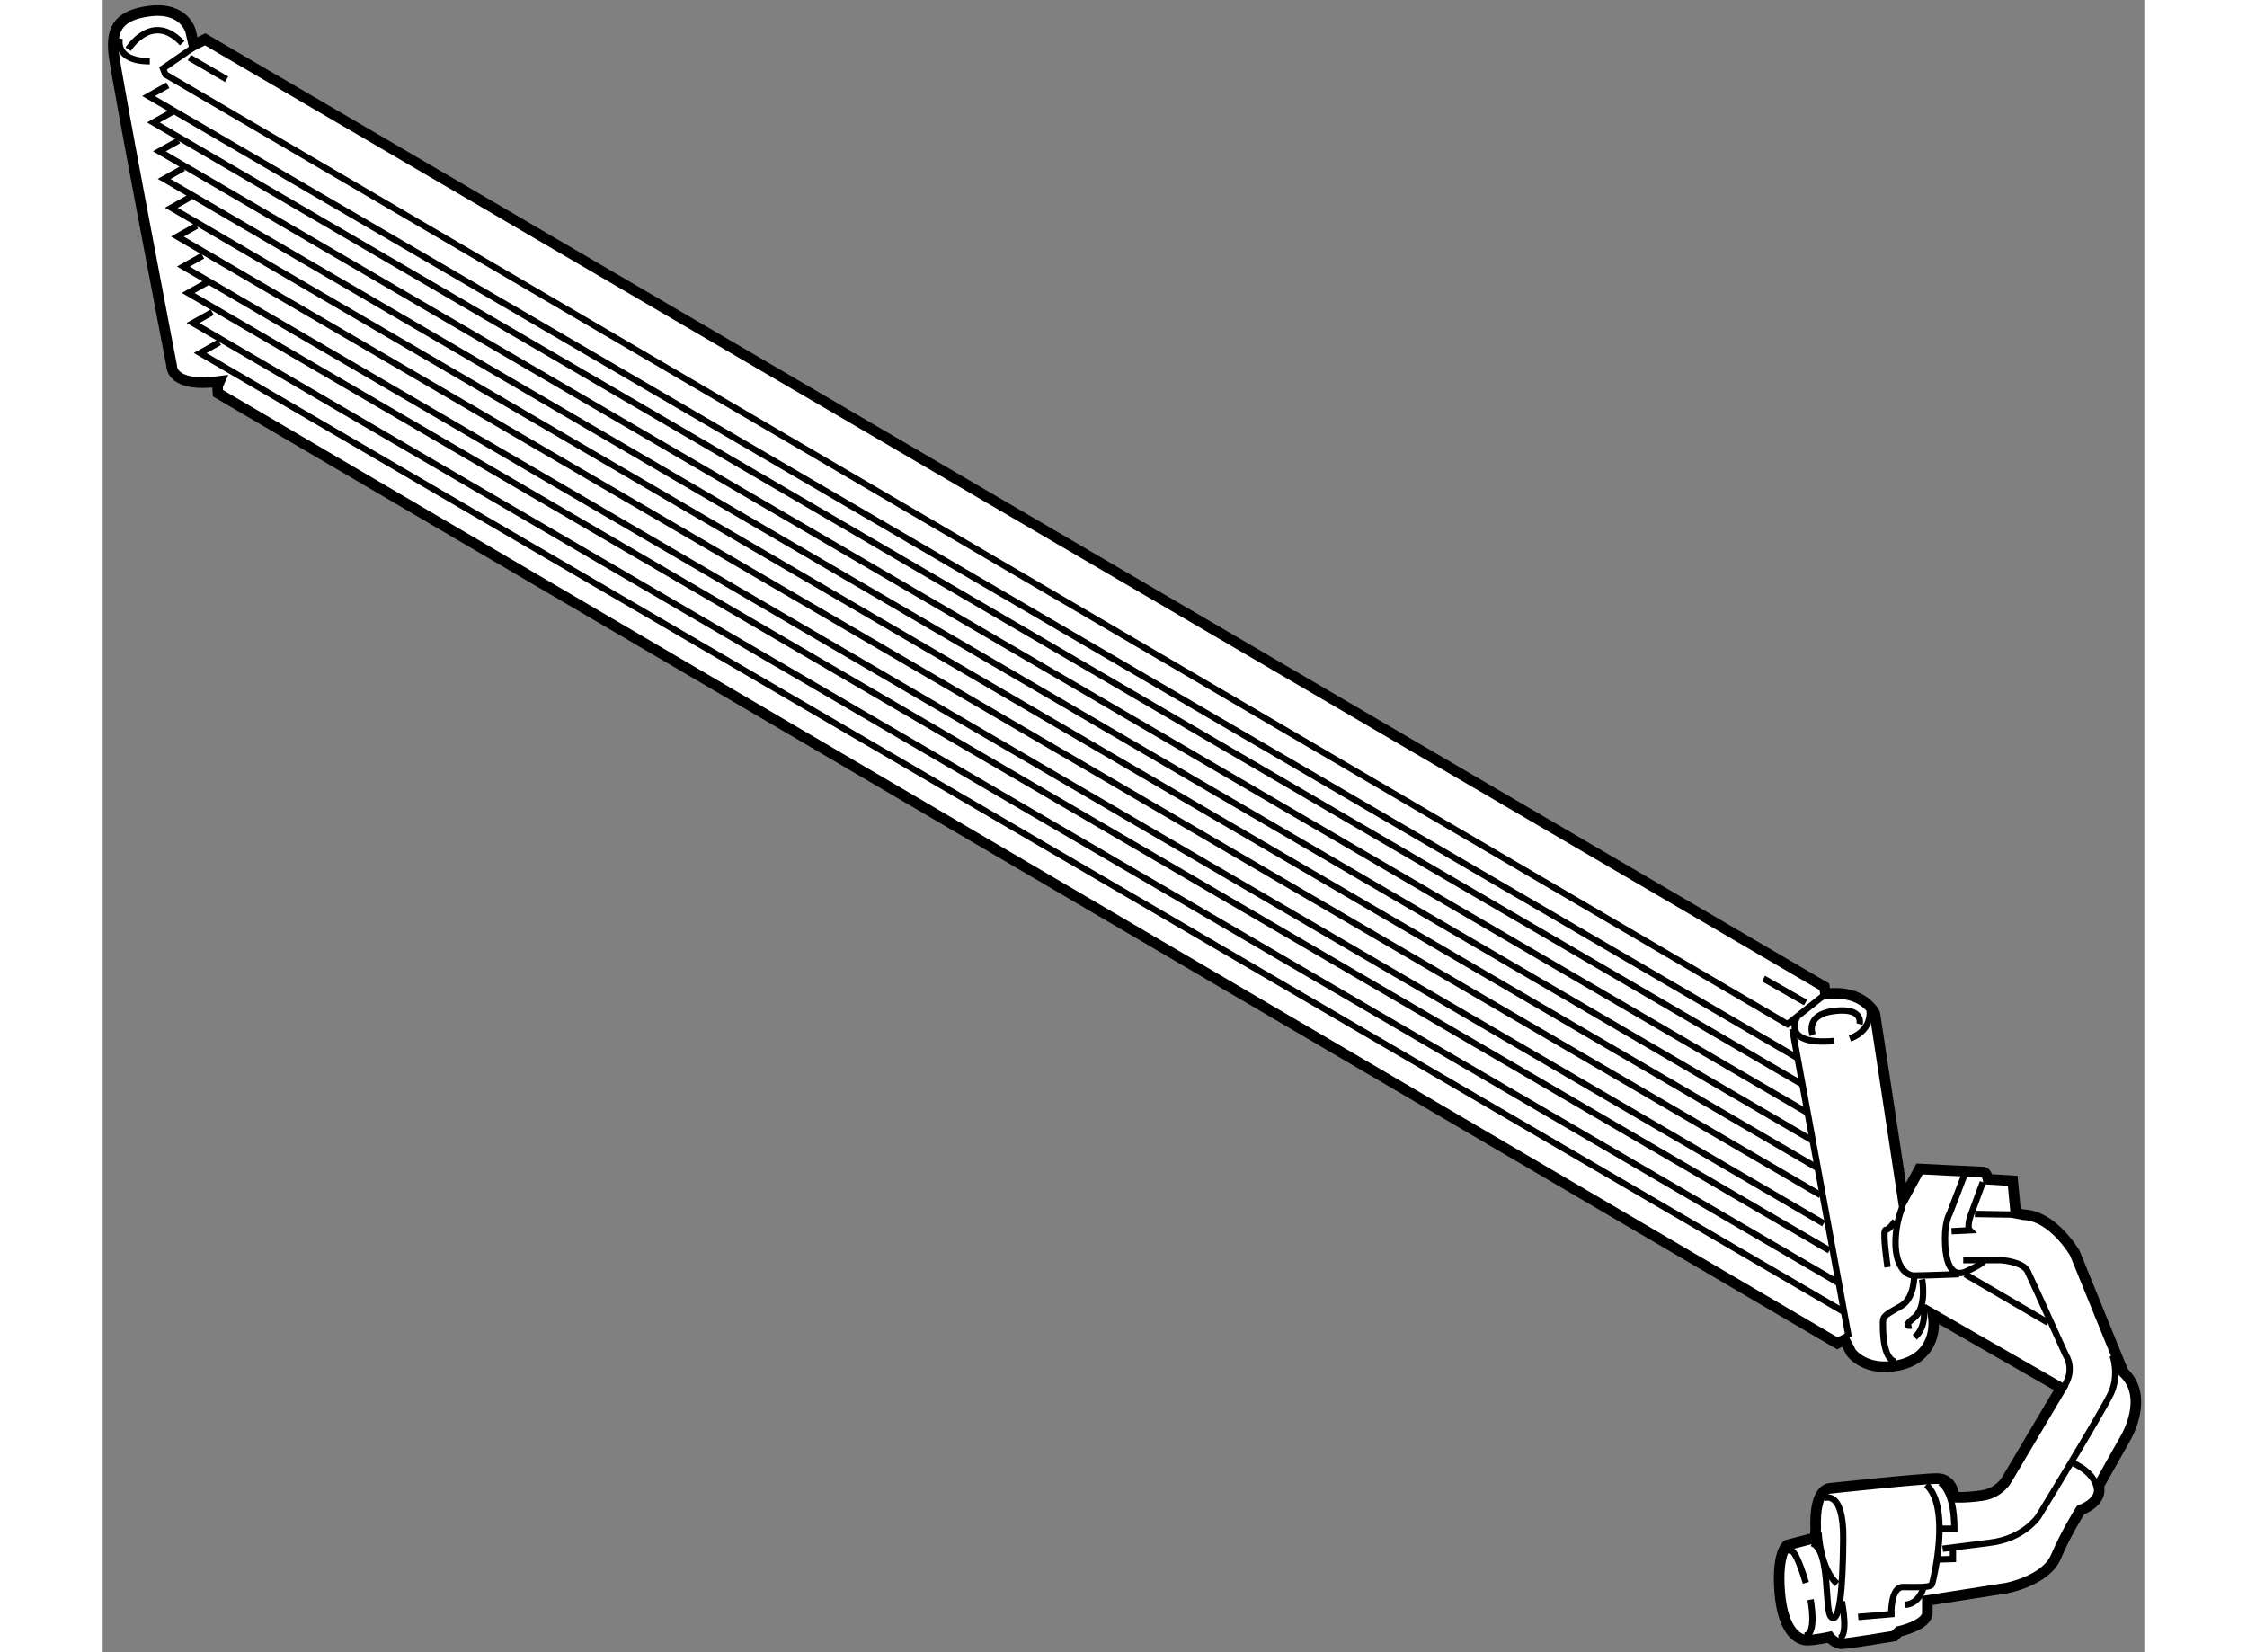 <?xml version="1.0" encoding="utf-8"?>
<!-- Generator: Adobe Illustrator 15.1.0, SVG Export Plug-In . SVG Version: 6.00 Build 0)  -->
<!DOCTYPE svg PUBLIC "-//W3C//DTD SVG 1.1//EN" "http://www.w3.org/Graphics/SVG/1.1/DTD/svg11.dtd">
<svg version="1.1" xmlns="http://www.w3.org/2000/svg" xmlns:xlink="http://www.w3.org/1999/xlink" x="0px" y="0px" width="244.8px"
	 height="180px" viewBox="118.204 5.272 96.397 78.008" enable-background="new 0 0 244.8 180" xml:space="preserve">
	
<rect x="118.204" y="5.272" width="96.397" height="78.008" fill="#808080" stroke="none"/>
	
<g><path fill="#FFFFFF" stroke="#000000" stroke-width="0.5" d="M122.507,7.398l-0.145-0.632c0,0-0.267-1.166-1.919-0.972
				c-1.651,0.194-1.797,1.019-1.724,1.943c0.073,0.923,2.745,14.815,2.745,14.815s-0.048,1.044,2.259,0.729l-0.098,0.219l0.024,0.34
				l76.457,44.857l0.34-0.17l0.314,0.607c0,0,0.656,0.922,2.211,0.606c1.555-0.315,1.798-1.602,1.651-2.403l6.047,3.473l-2.55,4.298
				c0,0-0.34,0.657-1.19,0.777c-0.851,0.121-1.313,0.073-1.313,0.073s-0.022-0.875-0.8-0.875s-5.077,0.462-5.077,0.462
				s-0.729,0-0.655,1.895l-0.024,0.437l-1.311,0.34c0,0-0.512,0.34-0.365,2.21c0.146,1.871,0.875,2.283,1.287,2.283
				c0.413,0,1.068-0.146,1.068-0.146s0.243,0.316,0.56,0.316c0.315,0,2.501-0.364,2.501-0.364l0.219-0.218
				c0,0,1.336-0.293,1.336-0.875c0-0.583,0-0.583,0-0.583l3.716-0.582c0,0,1.869-0.34,2.354-1.481c0.486-1.142,1.166-2.21,1.166-2.21
				s1.067-0.366,0.851-1.142l1.286-2.283c0,0,1.142-1.919-0.121-3.085l-2.284-5.61c0,0-1.019-1.772-2.428-1.822l-0.364-0.072
				l-0.146-1.53l-1.165-0.073c0,0-0.073-0.34-0.219-0.34c-0.146,0-3.013-0.146-3.013-0.146l-0.777,1.433l-1.334-8.769
				c0,0-0.534-1.166-2.332-0.923l-0.049-0.341L123.042,7.129L122.507,7.398z"></path><polyline fill="none" stroke="#000000" stroke-width="0.3" points="123.042,7.129 121.052,8.504 121.165,8.787 197.752,53.627 
				199.546,52.206 		"></polyline><line fill="none" stroke="#000000" stroke-width="0.3" x1="198.603" y1="52.607" x2="196.619" y2="51.472"></line><line fill="none" stroke="#000000" stroke-width="0.3" x1="197.98" y1="53.854" x2="200.646" y2="68.422"></line><path fill="none" stroke="#000000" stroke-width="0.3" d="M198.207,53.287c0,0-0.794,1.361,1.757,1.134"></path><path fill="none" stroke="#000000" stroke-width="0.3" d="M201.608,52.833c0,0,0.282,1.021-0.908,1.474"></path><path fill="none" stroke="#000000" stroke-width="0.3" d="M198.944,54.137c0,0-0.396-0.964,1.02-1.134
				c1.418-0.17,1.191,0.624,1.191,0.624"></path><polyline fill="none" stroke="#000000" stroke-width="0.3" points="198.207,55.214 120.372,9.808 121.279,9.298 		"></polyline><polyline fill="none" stroke="#000000" stroke-width="0.3" points="198.434,56.461 120.598,11.055 121.505,10.545 		"></polyline><polyline fill="none" stroke="#000000" stroke-width="0.3" points="198.718,57.822 120.881,12.416 121.79,11.906 		"></polyline><polyline fill="none" stroke="#000000" stroke-width="0.3" points="198.943,59.126 121.107,13.72 122.015,13.21 		"></polyline><path fill="none" stroke="#000000" stroke-width="0.3" d="M199.235,60.458c-2.188-1.276-77.788-45.377-77.788-45.377l0.907-0.511"></path><path fill="none" stroke="#000000" stroke-width="0.3" d="M199.317,61.701c-4.818-2.811-77.585-45.261-77.585-45.261l0.908-0.51"></path><path fill="none" stroke="#000000" stroke-width="0.3" d="M199.466,63.04c-5.886-3.434-77.451-45.182-77.451-45.182l0.907-0.511"></path><path fill="none" stroke="#000000" stroke-width="0.3" d="M199.736,64.312c-5.579-3.255-77.494-45.208-77.494-45.208l0.907-0.51"></path><path fill="none" stroke="#000000" stroke-width="0.3" d="M200.146,65.836c-3.881-2.264-77.677-45.314-77.677-45.314l0.907-0.51"></path><path fill="none" stroke="#000000" stroke-width="0.3" d="M200.394,67.2c-4.81-2.806-77.585-45.26-77.585-45.26l0.908-0.51"></path><line fill="none" stroke="#000000" stroke-width="0.3" x1="122.299" y1="7.993" x2="124.057" y2="9.014"></line><path fill="none" stroke="#000000" stroke-width="0.3" d="M119.011,7.086c0,0-0.283,1.077,1.418,1.077"></path><path fill="none" stroke="#000000" stroke-width="0.3" d="M119.408,7.597c0,0,1.133-1.814,2.551-0.284"></path><path fill="none" stroke="#000000" stroke-width="0.3" d="M206.977,61.088l-0.575,1.565c0,0-0.197,0.551-0.043,0.706l-0.86,0.044"></path><path fill="none" stroke="#000000" stroke-width="0.3" d="M206.094,60.779l-0.684,1.786c0,0-0.22,0.353-0.22,1.168
				c0,0.815,0.153,1.961,1.014,1.565c0.859-0.397,0.793-0.485,0.793-0.485"></path><path fill="none" stroke="#000000" stroke-width="0.3" d="M206.05,64.769h1.785c0,0,1.037,0.066,1.257,0.53
				c0.222,0.463,1.807,3.968,1.807,3.968s0.485,0.684-0.153,1.566"></path><path fill="none" stroke="#000000" stroke-width="0.3" d="M213.104,69.268c0,0,0.331,0.925-0.088,1.808
				c-0.418,0.882-3.417,5.797-3.417,5.797s-0.682,1.038-2.27,1.235c-1.588,0.198-2.25,0.286-2.25,0.286"></path><path fill="none" stroke="#000000" stroke-width="0.3" d="M211.253,74.36c0,0,1.103,0.441,1.146,1.367"></path><line fill="none" stroke="#000000" stroke-width="0.3" x1="206.139" y1="65.432" x2="210.062" y2="67.724"></line><line fill="none" stroke="#000000" stroke-width="0.3" x1="206.601" y1="62.588" x2="208.896" y2="62.625"></line><path fill="none" stroke="#000000" stroke-width="0.3" d="M203.184,62.257c0,0-0.331,0.683-0.331,1.697s0.442,1.543,0.883,1.543
				s2.117-0.066,2.117-0.066"></path><path fill="none" stroke="#000000" stroke-width="0.3" d="M202.832,62.918c0,0-0.265,0.418-0.44,0.418
				c-0.178,0,0.087,1.764,0.087,1.764"></path><path fill="none" stroke="#000000" stroke-width="0.3" d="M203.735,65.498c0,0,0.024,1.058-0.616,1.433
				c-0.641,0.375-0.86,0.441-0.86,0.772c0,0.331-0.022,1.763,0.617,1.873"></path><path fill="none" stroke="#000000" stroke-width="0.3" d="M204.109,65.674c0,0,0.243,1.322-0.374,1.807
				c-0.616,0.485-0.132,0.375-0.132,0.375"></path><path fill="none" stroke="#000000" stroke-width="0.3" d="M204.176,66.887c0,0,0.199,1.014-0.418,1.521"></path><path fill="none" stroke="#000000" stroke-width="0.3" d="M199.217,77.601c0,0,0.065,1.741,0.881,2.447"></path><path fill="none" stroke="#000000" stroke-width="0.3" d="M199.458,76.014c0,0,0.948-0.485,0.927,1.917
				c-0.021,2.403-0.177,3.969-0.551,3.704c-0.376-0.265-0.003-3.153-0.927-3.505"></path><path fill="none" stroke="#000000" stroke-width="0.3" d="M200.318,80.885c0,0,0.353,1.72-0.154,1.72"></path><path fill="none" stroke="#000000" stroke-width="0.3" d="M201.091,81.613l1.564-0.132c0,0-0.044-1.278,0.551-1.278
				c0.596,0,1.302,0.044,1.367-0.132s0.905-3.638-0.265-4.696"></path><path fill="none" stroke="#000000" stroke-width="0.3" d="M204.949,75.264c0,0,0.682,0.31,0.682,2.183h-0.595"></path><polyline fill="none" stroke="#000000" stroke-width="0.3" points="205.564,78.417 205.564,78.88 204.816,78.902 		"></polyline><path fill="none" stroke="#000000" stroke-width="0.3" d="M204.154,80.29c0,0-0.198,0.707-0.837,0.75"></path><path fill="none" stroke="#000000" stroke-width="0.3" d="M197.783,78.615c0,0,0.177-0.793,0.838,1.389"></path><path fill="none" stroke="#000000" stroke-width="0.3" d="M198.842,80.798c0,0,0.331,1.697-0.287,1.697"></path></g>


</svg>